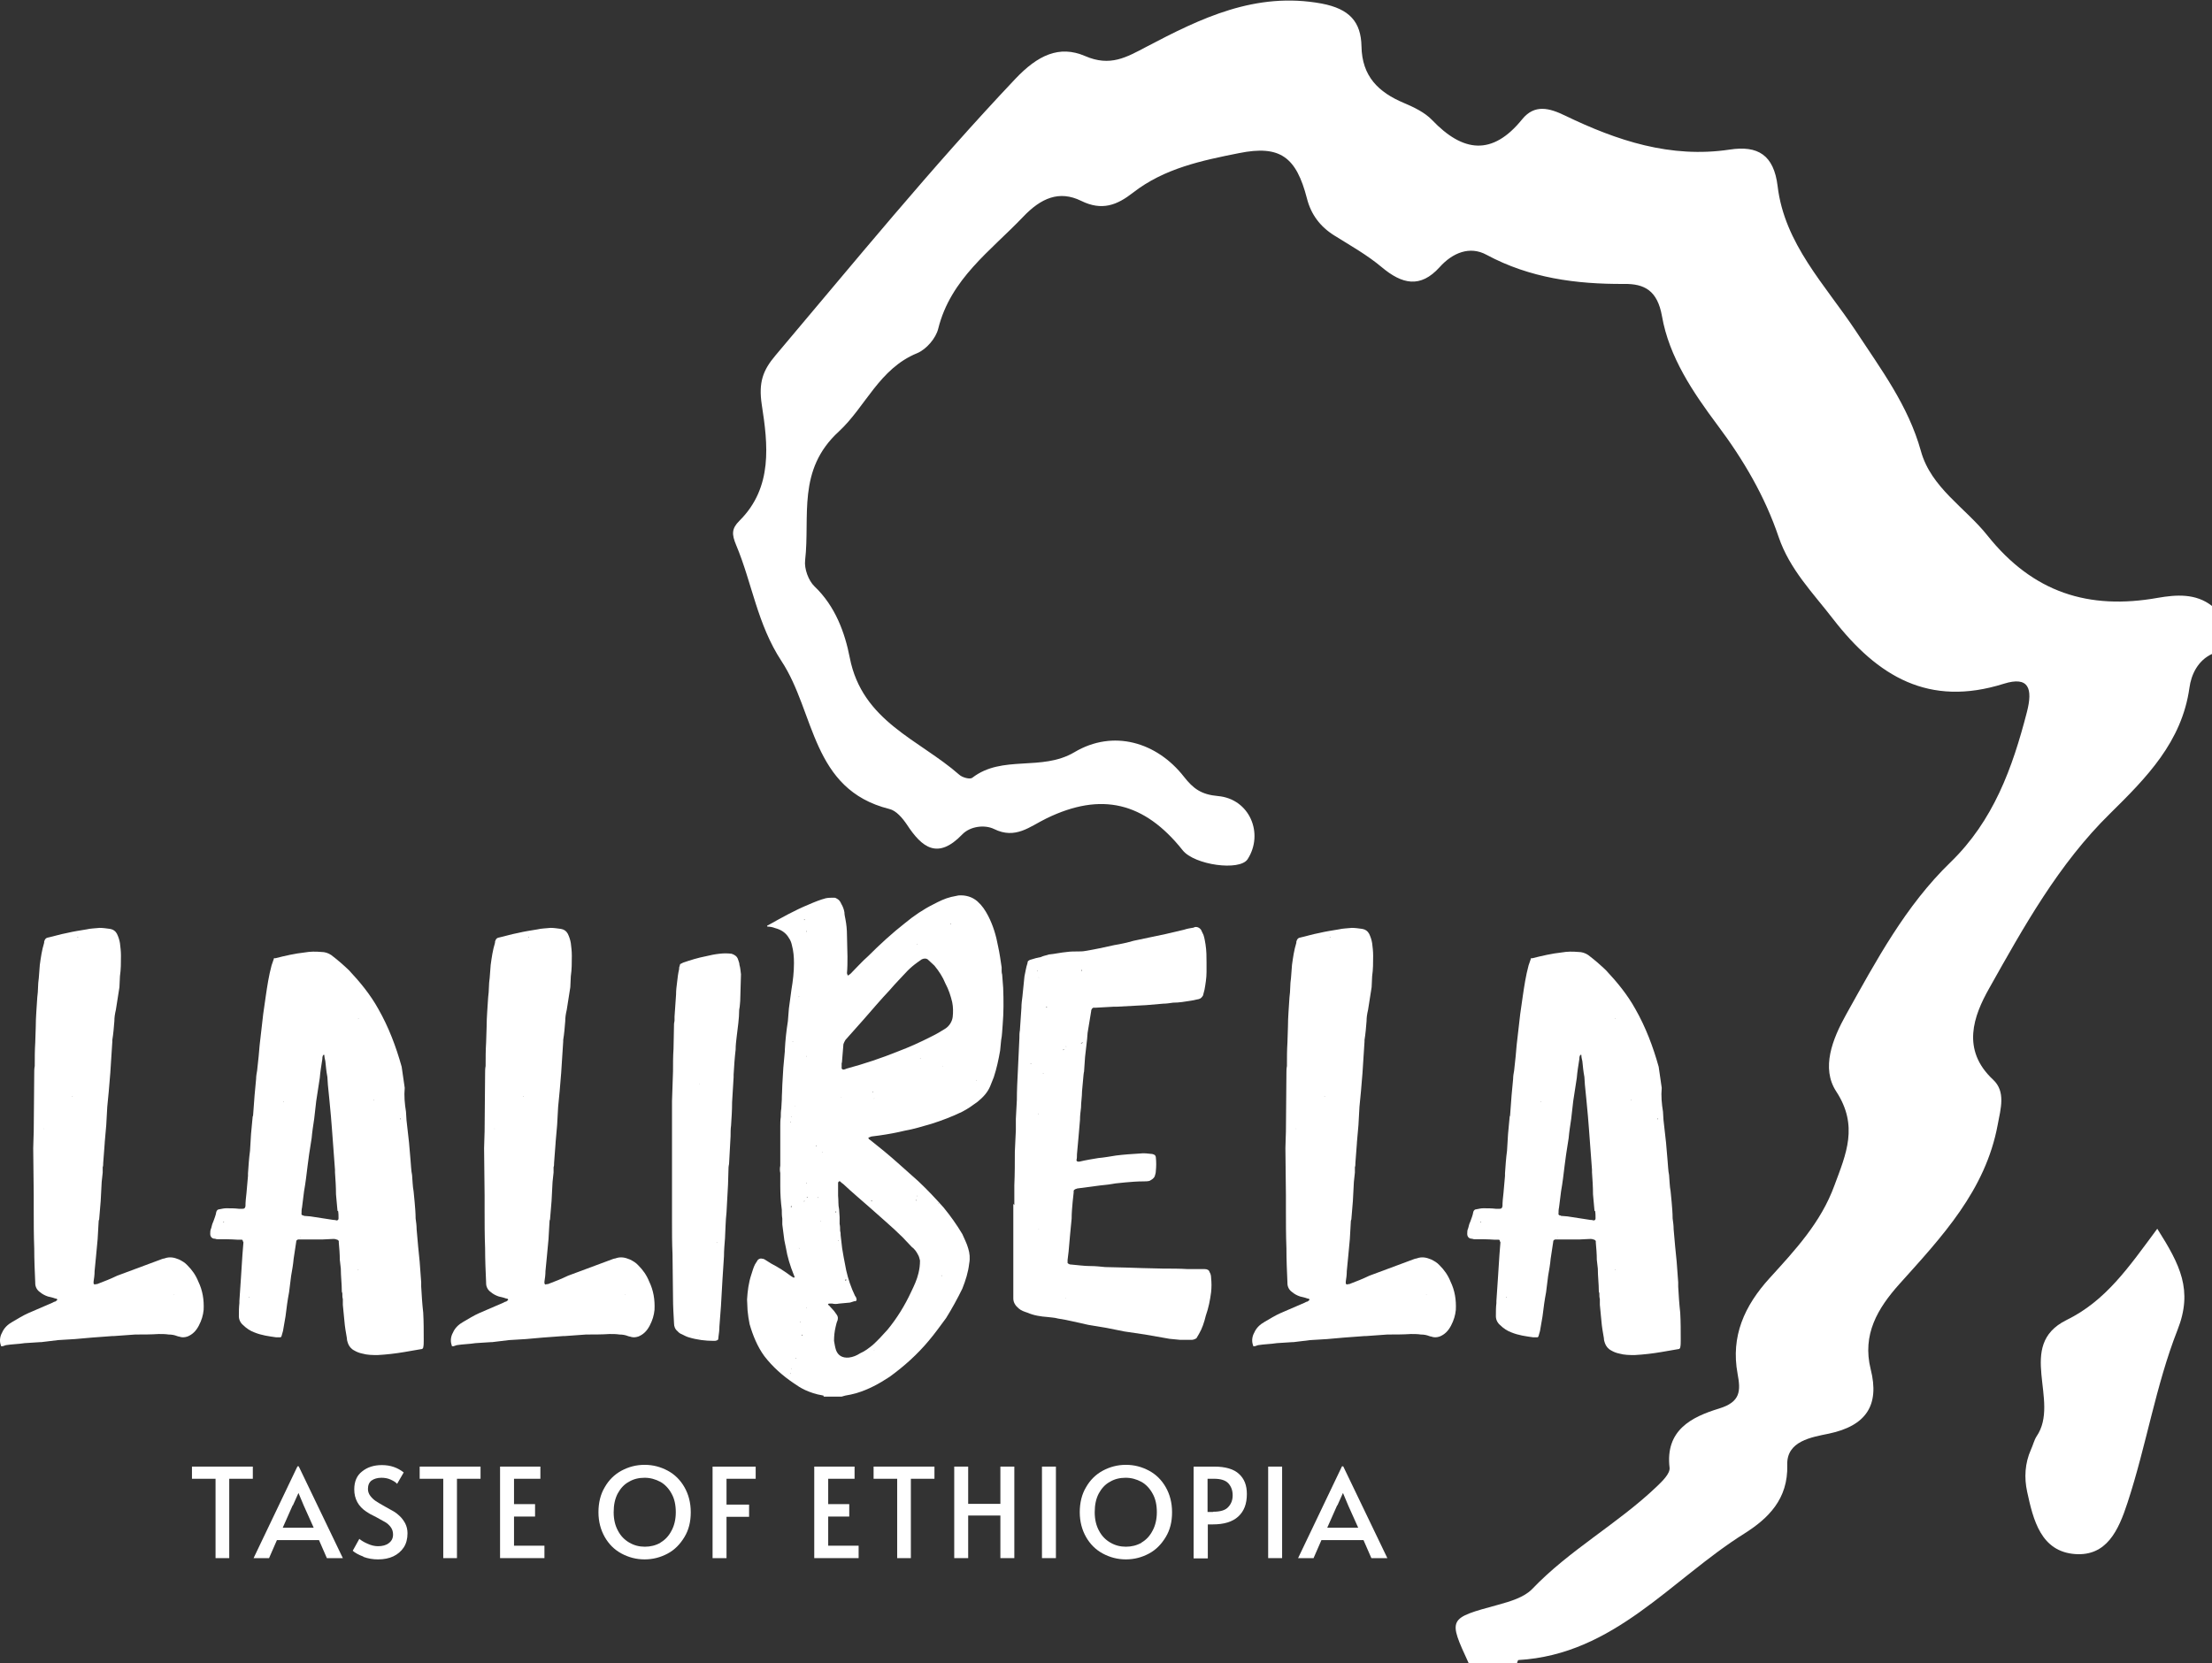 <?xml version="1.0" encoding="UTF-8"?>
<svg id="Layer_2" data-name="Layer 2" xmlns="http://www.w3.org/2000/svg" viewBox="0 0 87.23 65.61">
  <rect x="0" y="0" width="87.23" height="65.61" fill="#333333" stroke="none"/>
  <g id="Layer_1-2" data-name="Layer 1">
    <g>
      <path d="M57.92,65.61c-.82-1.78-.82-1.77,1.16-2.31.47-.13,1.02-.29,1.34-.62,1.48-1.55,3.37-2.57,4.91-4.04.22-.21.53-.51.51-.74-.18-1.49.87-2.01,1.95-2.34.85-.26.86-.69.73-1.38-.27-1.47.27-2.67,1.26-3.76,1.01-1.11,2.03-2.2,2.56-3.66.46-1.24.96-2.35.07-3.71-.6-.92-.15-2.06.39-3.03,1.19-2.13,2.34-4.29,4.12-6.01,1.69-1.64,2.44-3.71,3.01-5.92.24-.93.08-1.43-.91-1.12-2.95.93-4.97-.28-6.73-2.55-.8-1.04-1.71-1.95-2.15-3.24-.54-1.6-1.39-3.05-2.41-4.41-.97-1.3-1.91-2.69-2.19-4.3-.18-1.01-.69-1.28-1.49-1.27-1.9.01-3.72-.23-5.43-1.15-.66-.36-1.34-.08-1.85.49-.76.84-1.48.67-2.28,0-.57-.48-1.23-.85-1.87-1.25-.56-.35-.92-.83-1.08-1.46-.42-1.63-1.05-2.12-2.68-1.79-1.46.29-2.95.6-4.18,1.56-.63.49-1.22.73-2.05.32-.86-.42-1.58-.11-2.29.64-1.29,1.35-2.85,2.44-3.34,4.4-.09.38-.47.82-.83.97-1.5.61-2.04,2.12-3.09,3.09-1.66,1.52-1.13,3.34-1.33,5.08-.04.33.13.8.37,1.03.82.78,1.2,1.83,1.39,2.81.49,2.52,2.74,3.23,4.32,4.62.12.11.42.19.51.12,1.19-.92,2.73-.24,4.03-1.01,1.53-.91,3.25-.4,4.32.97.37.47.68.7,1.34.76,1.25.11,1.82,1.48,1.17,2.49-.31.48-2.1.23-2.56-.35-1.51-1.9-3.21-2.31-5.37-1.26-.66.32-1.22.84-2.07.42-.37-.18-.94-.11-1.25.21-.97,1.01-1.59.53-2.19-.39-.17-.25-.42-.55-.69-.61-3.08-.77-2.92-3.81-4.25-5.83-.96-1.46-1.16-3.08-1.79-4.58-.18-.43-.18-.65.13-.96,1.33-1.32,1.12-3.03.88-4.58-.13-.87.04-1.35.54-1.94,3.11-3.68,6.15-7.41,9.46-10.91.88-.93,1.73-1.34,2.75-.9.99.43,1.63.05,2.41-.36,2.15-1.13,4.31-2.19,6.92-1.71,1.1.21,1.55.72,1.57,1.69.02,1.18.67,1.81,1.67,2.23.4.17.82.37,1.11.67,1.22,1.28,2.38,1.43,3.56-.03.49-.6,1.07-.44,1.69-.14,2.05.99,4.16,1.69,6.49,1.34,1.11-.17,1.74.21,1.89,1.44.27,2.28,1.88,3.9,3.08,5.71.99,1.51,2.07,2.94,2.57,4.74.4,1.45,1.75,2.23,2.63,3.34,1.79,2.24,3.98,2.94,6.72,2.45.7-.12,1.49-.19,2.14.33v1.88c-.57.26-.83.82-.9,1.34-.3,2.14-1.7,3.55-3.13,4.96-2.03,1.99-3.4,4.46-4.77,6.9-.61,1.08-1.11,2.42.16,3.6.5.47.3,1.13.18,1.77-.48,2.6-2.2,4.42-3.87,6.28-.87.97-1.48,2-1.14,3.37.36,1.42-.18,2.23-1.65,2.54-.68.14-1.67.29-1.64,1.23.04,1.36-.76,2.12-1.69,2.71-2.89,1.81-5.13,4.77-8.91,4.99-.03,0-.05.11-.07.17h-1.88Z" style="fill: #fff;"/>
      <path d="M.04,53.1s0-.04-.02-.08c-.04-.14-.02-.31.06-.45.08-.19.23-.33.41-.43.21-.12.41-.25.64-.35l.95-.41s.06-.04.1-.04c.06-.04.08-.06.08-.08-.02-.04-.06-.04-.08-.04-.1-.04-.21-.06-.29-.08-.12-.04-.23-.1-.31-.17-.12-.08-.19-.21-.19-.35v-.02c-.02-.45-.04-.91-.04-1.36-.02-.52-.02-1.03-.02-1.57v-.52c0-.62-.02-1.24-.02-1.86,0-.23.02-.45.02-.66,0-.76.02-1.53.02-2.29,0-.1,0-.19.02-.29,0-.31,0-.62.02-.93,0-.21.02-.41.02-.62,0-.39.04-.79.06-1.16.04-.27.02-.52.06-.76l.04-.52c.04-.29.08-.58.17-.87,0-.04,0-.06.02-.1s.04-.08.1-.1c.27-.06.52-.14.79-.19.25-.06.52-.1.76-.14.17-.04.33-.04.52-.06.12,0,.27.02.41.04.12.02.21.08.27.19.06.12.1.25.12.37.02.17.04.31.04.5,0,.27,0,.54-.04.81,0,.14-.02.29-.02.43l-.14.89c-.04.17-.06.31-.06.45-.02.25-.04.5-.08.74v.06l-.08,1.24-.06.72-.06.62-.04.72-.06.68v.02l-.06.79c0,.06,0,.12-.02.17v.21l-.04.37-.04.76-.06.72s-.02.04-.02.08l-.04.7-.06.64-.06.62c0,.14-.02.29-.04.41v.08s.04.04.04.04c.04-.02.08-.02.1-.02.27-.1.54-.21.79-.33l1.72-.64s.1-.04.14-.04c.21-.08.39-.04.58.04.12.06.23.12.33.23.19.19.33.39.43.64.17.35.23.72.21,1.12-.02.21-.08.41-.19.62s-.25.35-.45.43c-.12.04-.23.04-.33,0-.04,0-.06-.02-.08-.02-.1-.04-.21-.06-.33-.06-.12-.02-.27-.02-.39-.02-.31.02-.62.02-.93.02l-.83.06h-.06l-.81.06-.68.06-.66.04-.66.08h-.04l-.62.04c-.25.04-.5.04-.74.08l-.12.04h-.04ZM1.72,44.52s.02.02.02,0h-.02ZM2.52,38.98s0-.02,0-.02v.02ZM2.87,43.24h-.02v.02l.02-.02ZM3.06,36.96v.02s.02,0,.02-.02h-.02ZM6.88,51.05s-.02,0-.02.02l.02-.02Z" style="fill: #fff;"/>
      <path d="M17.82,53.1s0-.04-.02-.08c-.04-.14-.02-.31.06-.45.08-.19.23-.33.41-.43.21-.12.41-.25.64-.35l.95-.41s.06-.04.1-.04c.06-.04.08-.06.08-.08-.02-.04-.06-.04-.08-.04-.1-.04-.21-.06-.29-.08-.12-.04-.23-.1-.31-.17-.12-.08-.19-.21-.19-.35v-.02c-.02-.45-.04-.91-.04-1.36-.02-.52-.02-1.03-.02-1.57v-.52c0-.62-.02-1.24-.02-1.86,0-.23.02-.45.02-.66,0-.76.02-1.53.02-2.29,0-.1,0-.19.02-.29,0-.31,0-.62.02-.93,0-.21.02-.41.02-.62,0-.39.04-.79.06-1.16.04-.27.02-.52.06-.76l.04-.52c.04-.29.08-.58.17-.87,0-.04,0-.06.02-.1s.04-.08.1-.1c.27-.06.52-.14.79-.19.25-.06.52-.1.76-.14.17-.04.33-.04.52-.06.12,0,.27.02.41.04.12.02.21.08.27.19.06.12.1.25.12.37.02.17.04.31.04.5,0,.27,0,.54-.04.81,0,.14-.02.29-.02.43l-.14.89c-.04.17-.06.31-.06.45-.02.25-.04.5-.08.74v.06l-.08,1.24-.06.72-.06.62-.04.72-.06.68v.02l-.06.79c0,.06,0,.12-.02.17v.21l-.04.37-.04.76-.06.72s-.02.04-.02.08l-.04.7-.06.64-.06.62c0,.14-.02.29-.04.41v.08s.04.04.04.04c.04-.02.08-.02.1-.02.27-.1.54-.21.79-.33l1.72-.64s.1-.04.14-.04c.21-.08.39-.04.58.04.12.06.23.12.33.23.19.19.33.39.43.64.17.35.23.72.21,1.12-.02.21-.08.41-.19.62s-.25.35-.45.43c-.12.04-.23.04-.33,0-.04,0-.06-.02-.08-.02-.1-.04-.21-.06-.33-.06-.12-.02-.27-.02-.39-.02-.31.02-.62.02-.93.02l-.83.06h-.06l-.81.06-.68.06-.66.04-.66.08h-.04l-.62.04c-.25.04-.5.04-.74.08l-.12.04h-.04ZM19.49,44.52s.02.02.02,0h-.02ZM20.3,38.98s0-.02,0-.02v.02ZM20.65,43.24h-.02v.02l.02-.02ZM20.84,36.96v.02s.02,0,.02-.02h-.02ZM24.66,51.05s-.02,0-.02.02l.02-.02Z" style="fill: #fff;"/>
      <path d="M49.42,53.1s0-.04-.02-.08c-.04-.14-.02-.31.06-.45.08-.19.23-.33.41-.43.21-.12.41-.25.64-.35l.95-.41s.06-.04.1-.04c.06-.04.08-.06.08-.08-.02-.04-.06-.04-.08-.04-.1-.04-.21-.06-.29-.08-.12-.04-.23-.1-.31-.17-.12-.08-.19-.21-.19-.35v-.02c-.02-.45-.04-.91-.04-1.36-.02-.52-.02-1.03-.02-1.57v-.52c0-.62-.02-1.24-.02-1.86,0-.23.02-.45.02-.66,0-.76.02-1.53.02-2.29,0-.1,0-.19.02-.29,0-.31,0-.62.02-.93,0-.21.02-.41.02-.62,0-.39.04-.79.06-1.16.04-.27.02-.52.06-.76l.04-.52c.04-.29.08-.58.17-.87,0-.04,0-.06.02-.1s.04-.08.1-.1c.27-.06.52-.14.79-.19.25-.06.52-.1.76-.14.17-.04.33-.04.52-.06.12,0,.27.02.41.04.12.02.21.08.27.19.06.12.1.25.12.37.02.17.04.31.04.5,0,.27,0,.54-.04.81,0,.14-.02.29-.02.43l-.14.89c-.04.17-.06.31-.06.45-.02.25-.04.5-.08.74v.06l-.08,1.24-.06.72-.06.62-.04.72-.06.68v.02l-.06.79c0,.06,0,.12-.02.17v.21l-.04.37-.04.76-.06.72s-.02.04-.02.08l-.04.7-.06.64-.06.62c0,.14-.02.29-.04.41v.08s.04.04.04.04c.04-.02.08-.02.1-.02.27-.1.54-.21.79-.33l1.72-.64s.1-.04.14-.04c.21-.08.39-.04.58.04.12.06.23.12.33.23.19.19.33.39.43.64.17.35.23.72.21,1.12-.02.21-.08.41-.19.62s-.25.35-.45.43c-.12.04-.23.04-.33,0-.04,0-.06-.02-.08-.02-.1-.04-.21-.06-.33-.06-.12-.02-.27-.02-.39-.02-.31.02-.62.02-.93.02l-.83.06h-.06l-.81.06-.68.06-.66.04-.66.08h-.04l-.62.04c-.25.04-.5.04-.74.08l-.12.04h-.04ZM51.1,44.52s.02.02.02,0h-.02ZM51.9,38.98s0-.02,0-.02v.02ZM52.25,43.24h-.02v.02l.02-.02ZM52.44,36.96v.02s.02,0,.02-.02h-.02ZM56.26,51.05s-.02,0-.02.02l.02-.02Z" style="fill: #fff;"/>
      <path d="M10.85,37.8c.39-.1.79-.19,1.16-.23.23-.04.43-.04.66-.02.14,0,.27.04.39.12.25.19.48.39.7.6.45.48.85.97,1.16,1.53.41.72.7,1.49.92,2.28l.12.83c-.03.32,0,.63.05.94,0,.1.02.23.02.33l.1.89.06.7c.02.19.02.39.06.58.02.21.02.43.06.64l.04.41c.02.23.04.45.04.66.02.14.04.29.04.43l.06.68.06.6.06.81v.17c.02.35.04.68.08,1.03.02.35.02.72.02,1.1,0,.08,0,.19-.02.27,0,.02-.02.04-.04.06-.04,0-.08.02-.12.02l-.58.1c-.35.06-.7.1-1.05.12-.21,0-.41,0-.62-.06-.1-.02-.21-.06-.31-.12-.12-.06-.21-.17-.25-.29-.02-.06-.04-.12-.04-.19-.04-.23-.08-.45-.1-.7l-.06-.62v-.23c-.02-.06-.02-.14-.02-.23,0-.02-.02-.04-.02-.06,0-.31-.04-.6-.04-.91l-.04-.35c0-.23-.02-.45-.04-.68v-.06s-.04-.06-.1-.06c-.04-.02-.08-.02-.12-.02-.14,0-.29.02-.41.02h-.97c-.06.02-.08.04-.08.1l-.1.66c-.02.23-.06.45-.1.68l-.08.64c-.06.31-.1.62-.14.95l-.1.58-.06.21s-.02.04-.04.04h-.17c-.29-.04-.58-.08-.85-.19-.17-.06-.33-.17-.45-.29-.1-.08-.17-.21-.17-.35,0-.19,0-.35.02-.52v-.08l.06-.89.06-.93.04-.5s-.02-.02-.02-.04-.02-.06-.04-.06h-.17c-.27-.02-.54-.02-.81-.02-.04,0-.06-.02-.1-.02-.08,0-.17-.06-.17-.19,0-.08,0-.14.04-.23.02-.08.04-.17.08-.25.04-.12.1-.25.12-.39.02-.06.06-.1.12-.1.1-.02.19-.04.27-.04.17,0,.33,0,.5.02h.14c.08,0,.1-.02.12-.1,0-.17.02-.35.04-.52l.06-.68v-.1c.02-.29.04-.6.08-.89l.04-.66.06-.64s0-.06.02-.08l.06-.81.06-.64c0-.1.02-.23.04-.33l.06-.56.04-.45.14-1.22.1-.7c.06-.41.12-.81.23-1.22l.1-.29ZM8.83,48.18s-.02.02-.02.04h.02v-.04ZM9.84,51.16h-.02s0,.02.02.02v-.02ZM11.2,43.45l-.02.02h.02v-.02ZM13.31,47.77l-.06-.66c0-.29-.02-.58-.04-.87v-.1l-.12-1.61-.04-.5-.06-.64-.06-.6c0-.1-.02-.21-.02-.31-.04-.21-.06-.41-.08-.62-.02-.08-.04-.17-.04-.25h-.04c-.04.06-.04.12-.04.17-.04.25-.08.5-.1.74l-.14.91-.08.7c-.04.27-.08.52-.1.76l-.1.64-.06.45c-.04.33-.08.68-.14,1.01l-.08.64c-.02.08-.02.17-.02.25-.02.02.02.04.04.06.02,0,.04,0,.06.02.08,0,.17.02.25.02l.91.14s.08,0,.12.02c.06,0,.08-.04.08-.08,0-.1,0-.21-.02-.31h.02ZM11.84,48.8s.02.02.02,0h-.02ZM13.83,48.43h-.02M14.14,40.18v-.02h-.02l.02.02ZM14.14,50.08h-.02v.02l.02-.02ZM14.43,52.44s0,0,0-.02v.02ZM14.74,43.41l.02-.02h-.02v.02ZM15.79,44.15s.02,0,.02-.02c-.02-.02-.04,0-.02.02Z" style="fill: #fff;"/>
      <path d="M60.42,37.8c.39-.1.79-.19,1.16-.23.23-.04.43-.04.66-.02.14,0,.27.04.39.12.25.19.48.39.7.6.45.48.85.97,1.16,1.53.41.72.7,1.49.92,2.28l.12.83c-.03.32,0,.63.05.94,0,.1.02.23.02.33l.1.89.06.7c.02.19.02.39.06.58.02.21.02.43.06.64l.04.41c.02.23.04.45.04.66.02.14.04.29.04.43l.06.68.06.6.06.81v.17c.02.35.04.68.08,1.03.02.35.02.72.02,1.1,0,.08,0,.19-.02.27,0,.02-.02.04-.04.06-.04,0-.08.02-.12.02l-.58.1c-.35.06-.7.1-1.05.12-.21,0-.41,0-.62-.06-.1-.02-.21-.06-.31-.12-.12-.06-.21-.17-.25-.29-.02-.06-.04-.12-.04-.19-.04-.23-.08-.45-.1-.7l-.06-.62v-.23c-.02-.06-.02-.14-.02-.23,0-.02-.02-.04-.02-.06,0-.31-.04-.6-.04-.91l-.04-.35c0-.23-.02-.45-.04-.68v-.06s-.04-.06-.1-.06c-.04-.02-.08-.02-.12-.02-.14,0-.29.02-.41.02h-.97c-.06.02-.08.04-.08.1l-.1.66c-.02.23-.06.45-.1.68l-.08.64c-.06.31-.1.62-.14.95l-.1.58-.06.21s-.02.04-.04.04h-.17c-.29-.04-.58-.08-.85-.19-.17-.06-.33-.17-.45-.29-.1-.08-.17-.21-.17-.35,0-.19,0-.35.02-.52v-.08l.06-.89.06-.93.04-.5s-.02-.02-.02-.04-.02-.06-.04-.06h-.17c-.27-.02-.54-.02-.81-.02-.04,0-.06-.02-.1-.02-.08,0-.17-.06-.17-.19,0-.08,0-.14.04-.23.02-.08.04-.17.08-.25.04-.12.1-.25.12-.39.02-.06.06-.1.12-.1.1-.02.19-.04.27-.04.17,0,.33,0,.5.02h.14c.08,0,.1-.02.12-.1,0-.17.02-.35.04-.52l.06-.68v-.1c.02-.29.04-.6.08-.89l.04-.66.06-.64s0-.06.02-.08l.06-.81.06-.64c0-.1.02-.23.04-.33l.06-.56.04-.45.14-1.22.1-.7c.06-.41.12-.81.23-1.22l.1-.29ZM58.4,48.18s-.02.02-.02.04h.02v-.04ZM59.41,51.16h-.02s0,.02.02.02v-.02ZM60.77,43.45l-.02.02h.02v-.02ZM62.88,47.77l-.06-.66c0-.29-.02-.58-.04-.87v-.1l-.12-1.61-.04-.5-.06-.64-.06-.6c0-.1-.02-.21-.02-.31-.04-.21-.06-.41-.08-.62-.02-.08-.04-.17-.04-.25h-.04c-.04.06-.04.12-.04.17-.04.25-.08.5-.1.74l-.14.91-.08.7c-.04.27-.08.52-.1.76l-.1.64-.06.45c-.04.33-.08.68-.14,1.01l-.08.64c-.02.08-.02.17-.02.25-.02.02.02.04.04.06.02,0,.04,0,.06.02.08,0,.17.02.25.02l.91.14s.08,0,.12.02c.06,0,.08-.04.08-.08,0-.1,0-.21-.02-.31h.02ZM61.41,48.8s.02.02.02,0h-.02ZM63.4,48.43h-.02M63.71,40.18v-.02h-.02l.02.02ZM63.71,50.08h-.02v.02l.02-.02ZM64,52.44s0,0,0-.02v.02ZM64.31,43.41l.02-.02h-.02v.02ZM65.36,44.15s.02,0,.02-.02c-.02-.02-.04,0-.02.02Z" style="fill: #fff;"/>
      <path d="M29.19,39.48c0,.08-.02.17-.02.23,0,.04-.02.08-.02.12,0,.35-.06.72-.1,1.07-.02.17-.04.33-.04.5-.04.33-.06.66-.08.99v.1l-.06.99c0,.31-.02.6-.04.91-.02.14-.02.29-.02.43l-.06,1.1s-.02.08-.02.12c0,.23-.02.45-.02.68l-.06,1.1c-.04.35-.04.7-.06,1.03-.02.25-.04.48-.04.7l-.06.93-.06,1.05-.06.79c0,.14-.02.29-.04.43,0,.04,0,.06-.02.1,0,0-.02.02-.04.02-.04.02-.08.02-.12.02-.33,0-.66-.04-.99-.14-.08-.02-.19-.08-.27-.12-.06-.02-.12-.06-.17-.12-.1-.08-.14-.19-.14-.31-.02-.35-.04-.68-.04-1.01,0-.58-.02-1.14-.02-1.72-.02-.43-.02-.87-.02-1.3v-4.73l.04-1.18c0-.29,0-.6.02-.89,0-.33.02-.66.02-.99,0-.04.02-.08.02-.14v-.14l.06-.87c0-.17.02-.33.04-.48.02-.19.04-.35.08-.52,0-.04,0-.08.02-.12,0-.02.02-.06.02-.08l.12-.06c.29-.1.58-.19.89-.25.17-.04.35-.08.54-.1.17-.02.31-.02.48,0,.12.04.21.1.25.21.02.08.06.14.06.23.04.12.04.25.06.37M27.41,40.18v-.02.02ZM27.41,50.1v-.02.02ZM27.58,42.74s0,.02.02.02l-.02-.02ZM27.58,52.67s0,.02.02.02l-.02-.02ZM28.26,49.03l.02-.02h-.02v.02Z" style="fill: #fff;"/>
      <path d="M32.49,55.06s-.04-.02-.06-.02c-.25-.04-.48-.12-.68-.21-.17-.08-.31-.17-.45-.27-.43-.29-.83-.64-1.16-1.07-.27-.37-.45-.81-.58-1.26-.04-.19-.06-.35-.08-.54,0-.14-.02-.29-.02-.43.02-.33.06-.66.17-.99.04-.12.08-.27.14-.39l.12-.19c.06-.04.1-.06.17-.04.04,0,.06.02.08.02l.27.17c.27.14.54.31.79.5l.1.06s.02,0,.02-.02h.02l-.04-.1c-.14-.35-.25-.7-.31-1.07l-.06-.29-.08-.62v-.23c-.02-.12-.02-.23-.02-.35-.04-.31-.06-.6-.06-.93v-.52c-.02-.1-.02-.19,0-.29v-1.57c0-.1,0-.23.02-.35,0-.1,0-.23.02-.33,0-.12.02-.25.02-.35,0-.21.02-.39.02-.58l.04-.68.06-.66v-.06c.02-.37.06-.74.12-1.12l.04-.5.1-.74c.06-.35.1-.7.1-1.05,0-.25-.02-.48-.08-.7-.02-.1-.06-.21-.12-.29-.12-.21-.31-.33-.54-.39-.1-.04-.21-.06-.31-.06,0-.02-.02-.02,0-.04,0,0,.02-.02.04-.02.52-.29,1.03-.58,1.59-.81.23-.1.45-.19.68-.25.1-.02.21-.02.33-.02.04,0,.08.02.14.06s.1.1.14.19c.06.1.1.21.12.33,0,.08.02.17.04.27.04.21.06.41.06.62,0,.29.02.56.02.85,0,.23,0,.43-.02.66,0,.02.02.04.02.06s.04.04.04.02l.08-.06c.23-.23.45-.48.7-.7.45-.45.95-.91,1.45-1.3.35-.29.72-.54,1.12-.74.23-.12.45-.23.7-.29l.29-.06c.29-.02.54.06.74.23.19.17.31.35.43.58.19.37.31.76.39,1.2.06.27.1.56.14.83v.14s0,.08.02.14l.04.52c.02.5.02.99-.02,1.47-.02.21-.02.41-.06.6l-.04.41c-.06.35-.14.72-.25,1.05l-.14.35c-.1.25-.29.45-.5.62-.19.14-.37.27-.6.39-.39.19-.81.35-1.22.48-.35.1-.7.21-1.05.27-.33.08-.66.14-1.01.19l-.31.04-.1.04s-.02.02-.02.02c.02.04.04.06.08.08.37.29.72.58,1.07.89l.83.74c.35.33.68.68.99,1.03.27.33.52.68.74,1.05.08.19.17.35.23.56.06.19.08.39.04.6-.04.35-.14.66-.27.99-.19.39-.41.79-.64,1.16-.23.31-.45.62-.68.89-.45.54-.97,1.01-1.55,1.43-.41.27-.83.5-1.3.64-.14.04-.31.08-.45.1l-.14.04h-.72ZM31.19,44.25h-.02s0,.02.02.02v-.02ZM31.19,54.17s-.02,0-.02.02h.02v-.02ZM31.21,44.04l-.02.02h.02v-.02ZM31.21,47.62v-.06s-.02.02-.02.02v.04h.02ZM31.19,53.99h.02v-.02l-.02.02ZM31.27,41.07l-.02.02h.02v-.02ZM31.33,43.63s.02,0,.02-.02t-.02.02ZM31.4,53.59s0-.02-.02-.02t0,.02h.02ZM31.5,39.33l.02-.02h-.02v.02ZM31.52,49.23h-.02l.02.02v-.02ZM31.56,52.13h-.02s0,.02.02.02v-.02ZM31.64,52.68v-.04s-.02.02-.02.02c0,.02,0,.04.02.02ZM31.71,36.29h.02s.02-.02,0-.02h-.02v.02ZM31.73,47.37s-.02,0-.02,0v.04M31.79,36.73v.02h.02s0-.02,0-.02h-.02ZM31.81,41.65s-.02.02-.02.02h.02v-.02ZM31.81,46.67s0-.02-.02-.02v.02h.02ZM31.81,51.59v-.02l-.02.02h.02ZM31.81,37.31h.04M31.81,47.21s.02.02.02.02c0,0,.02,0,.02-.02h-.04ZM32.2,45.18s-.02.02-.02.02t.02.02v-.04ZM32.24,47.25s.02,0,.02-.02h-.02M32.35,48.16v.02l.02-.02h-.02ZM32.43,45.45h-.02s.02.02.02.02v-.02ZM33.71,51.32l-.19.06-.43.04c-.1.02-.19.02-.27,0h-.1s-.06,0-.06.02c-.02.02,0,.04.02.04l.21.23.1.14c.06.08.06.14.04.23-.04.08-.06.19-.08.27-.04.17-.06.35-.06.54.02.12.04.25.08.37.08.21.25.31.5.29.17-.02.31-.08.45-.17.19-.08.35-.21.5-.33.21-.19.39-.39.58-.6.37-.45.68-.95.93-1.49.12-.25.23-.48.29-.74.04-.17.06-.31.06-.5-.02-.08-.04-.17-.08-.23-.06-.12-.14-.23-.25-.31l-.35-.37c-.41-.41-.87-.79-1.3-1.18-.35-.31-.7-.6-1.05-.93-.04-.02-.08-.06-.12-.1-.02,0-.04-.02-.04,0l-.04.04v.52c.02.19,0,.37.04.54,0,.1.02.21.02.31v.27c.02.08.02.19.02.27.02.06.02.1.02.17l.06.52.06.35.1.52c.08.35.19.68.35,1.01.04.04.06.1.06.17-.02.02-.04.04-.06.04ZM32.97,47.79h-.02s-.02.02,0,.02c0,.02.02.02.02,0,.02,0,0-.02,0-.02ZM33.05,48.92v.02s.02,0,.02-.02h-.02ZM33.17,43.28s0,.02.02,0h-.02ZM33.19,41.92v.23s.04.04.06.04c.04,0,.1-.02.14-.04.7-.19,1.36-.41,2.03-.68.45-.17.89-.37,1.3-.58.21-.1.39-.21.58-.33.14-.1.25-.27.27-.45s.02-.39-.02-.58c-.06-.25-.14-.5-.27-.74-.1-.25-.25-.48-.43-.7l-.27-.25c-.06-.04-.14-.04-.23,0l-.17.12c-.14.1-.27.21-.39.33-.23.25-.48.5-.7.76-.35.37-.68.76-1.03,1.16l-.72.81s-.06.1-.08.17l-.06.74ZM33.36,50.47s-.02,0-.04.02l.02.02s.02,0,.02,0c.02-.02.02-.04,0-.04ZM34.39,47.37l-.02-.02h-.02s.02.02.02.04l.02-.02ZM34.41,43.09s.02-.02.02-.02l-.02-.02v.04ZM34.46,43.34s.02,0,.02-.02l-.02.02ZM34.46,53.26s.02,0,.02-.02l-.02.02ZM36.13,47.33h-.02s0,.02.02.04v-.04ZM36.17,37.24l-.02.02h.02v-.02ZM36.15,47.17l.02.02v-.02h-.02ZM36.3,41.75h-.02l.02.02v-.02ZM36.3,51.67h-.02M37.02,47.46h-.02l.02.02v-.02ZM37.14,50.31h-.02s0,.02.02.02v-.02ZM37.16,52v-.02M37.18,42.06s-.02.02,0,.02v-.02ZM37.49,36.42s-.02.02-.02.02l.02.02M38.51,42.62v-.02l-.02.02h.02Z" style="fill: #fff;"/>
      <path d="M40,47.54v-.79c.02-.45.02-.89.02-1.32l.04-.85v-.45l.04-.74c0-.39.02-.76.04-1.16l.06-1.28c0-.1,0-.21.02-.31l.06-.89c0-.14.02-.31.04-.45l.08-.79c.04-.17.06-.35.12-.52,0-.02,0-.04.02-.08l.06-.04s.04-.02.06-.02c.12-.04.27-.08.39-.1.08-.04.17-.06.25-.08.02,0,.04-.02.06-.02.23-.02.48-.08.72-.1.14-.02.29-.02.43-.02.08,0,.19,0,.29-.02.37-.06.74-.14,1.14-.23.25-.04.52-.1.76-.17l1.28-.27.72-.17c.12-.04.25-.06.37-.08.02,0,.02-.02.04-.02.1-.02.19.02.25.1l.1.21c.04.12.06.25.08.37.04.25.04.5.04.72v.37c0,.23-.04.48-.08.7l-.06.23c-.04.06-.08.12-.17.14l-.29.06c-.25.04-.48.08-.72.08-.14.02-.27.04-.39.04l-.7.06h-.02l-1.12.06h-.12l-.72.04h-.08s-.06.04-.06.06c-.02.04-.02.06-.02.08l-.14.85c0,.08-.02.17-.02.25l-.08.7-.04.58s-.02.08-.02.12l-.06.66c0,.21-.04.43-.04.64-.02.17-.04.31-.04.48l-.06.7-.06.66c0,.08,0,.17-.02.23,0,.04.04.06.06.06h.06c.25-.06.5-.1.74-.14.23-.02.45-.06.7-.1.31-.04.62-.06.95-.08.14-.02.31,0,.48.02.02,0,.06.02.1.04.02.02.04.06.04.08.02.19.02.37,0,.56,0,.06-.02.12-.04.19-.04.1-.12.14-.21.19-.08.02-.17.02-.25.02-.23,0-.48.02-.7.04l-.39.04c-.21.04-.39.06-.6.08l-.91.12s-.04.02-.06.02c-.04.02-.08.04-.08.08v.06l-.04.37c-.02.23-.04.43-.04.66l-.06.62-.06.68-.04.33v.12s.04.04.06.04c.02.02.06.02.08.02.25.02.5.06.76.06.19,0,.39.02.58.04.27,0,.56.02.83.02.21,0,.41.02.62.02.29,0,.56.02.83.02.33,0,.66,0,.99.02h.66c.1,0,.17.04.19.12.04.06.06.14.06.23.02.19.02.37,0,.56-.04.31-.1.62-.21.93-.06.25-.14.5-.27.72l-.1.17s-.1.06-.17.06h-.48l-.41-.04-.97-.17-.81-.12-.7-.14-.72-.12c-.39-.08-.79-.19-1.2-.25-.14-.04-.27-.04-.41-.06-.27-.02-.54-.06-.79-.17-.12-.04-.25-.08-.35-.17-.12-.1-.21-.23-.21-.39v-3.72h.02ZM40.66,41.94s-.02,0-.02.02h.02v-.02ZM40.91,38.3s0-.02-.02-.02t.02.04v-.02ZM40.93,43.92v.02h.02M40.97,38.57s0-.02-.02-.02l.02.02ZM40.97,48.49s0-.02-.02-.02l.02.02ZM41.12,42.35s.02.02.04,0h-.04ZM41.3,39.71h-.04s-.02.02,0,.02c0,0,.02,0,.04-.02ZM41.94,41.4s-.02,0-.02.02h.02s.02-.02.04-.02h-.04ZM41.99,41.4l.06-.08-.06.08ZM42.03,41.28s-.02-.02-.02,0h.02ZM42.03,51.2s-.02-.02-.02,0h.02ZM42.03,41.28s.02.02.04.02t-.04-.02ZM42.61,41.17s.04-.02.06-.02t.02-.02v-.02M42.65,38.26s-.02.02,0,.02v.02s.02,0,.02-.02c0,0,0-.02-.02-.02ZM45,52.34h.02-.02Z" style="fill: #fff;"/>
      <g>
        <path d="M8.49,58.33h-.92v-.48h2.4v.48h-.93v3.13h-.54v-3.13Z" style="fill: #fff;"/>
        <path d="M11.78,57.84l1.74,3.62h-.63l-.31-.71h-1.66l-.31.71h-.61l1.73-3.62h.05ZM11.54,59.38l-.39.88h1.22l-.39-.87-.21-.5h0l-.22.49Z" style="fill: #fff;"/>
        <path d="M14.33,61.4c-.19-.07-.33-.15-.42-.23l.26-.47c.07.06.18.13.32.19.15.07.29.1.42.1.17,0,.32-.04.42-.12.11-.08.17-.19.17-.34,0-.11-.03-.21-.09-.29-.06-.08-.13-.15-.22-.2-.09-.05-.21-.12-.36-.2-.19-.09-.31-.16-.38-.21-.32-.21-.48-.51-.48-.88,0-.31.1-.55.31-.71.21-.17.47-.25.78-.25.34,0,.62.1.86.29l-.26.45c-.06-.07-.15-.12-.26-.17-.11-.05-.23-.07-.36-.07-.16,0-.29.04-.39.11-.09.07-.14.18-.14.33,0,.1.03.19.09.27.06.08.13.15.22.21.09.06.21.13.37.22.15.08.26.15.34.19.08.05.15.1.22.17.09.08.17.19.23.3.06.12.09.25.09.39,0,.22-.05.41-.15.56-.1.15-.24.27-.41.35s-.37.12-.6.12c-.2,0-.39-.03-.58-.1Z" style="fill: #fff;"/>
        <path d="M17.47,58.33h-.92v-.48h2.4v.48h-.93v3.13h-.54v-3.13Z" style="fill: #fff;"/>
        <path d="M19.73,57.85h1.58v.48h-1.04v1h.83v.49h-.83v1.15h1.2v.49h-1.75v-3.61Z" style="fill: #fff;"/>
        <path d="M24.51,61.28c-.28-.15-.5-.37-.66-.65s-.25-.61-.25-.98.08-.71.25-.99c.16-.28.38-.5.66-.65.28-.15.58-.23.91-.23s.63.08.91.23c.28.15.5.37.66.65.16.28.25.61.25.99s-.08.7-.25.98-.38.5-.66.65c-.28.15-.58.23-.91.23s-.63-.08-.91-.23ZM26.04,60.85c.19-.11.33-.26.44-.47.11-.2.17-.45.17-.73s-.05-.53-.17-.74c-.11-.2-.26-.36-.44-.46-.19-.1-.39-.16-.62-.16s-.44.05-.62.16c-.19.1-.33.26-.44.46-.11.21-.16.45-.16.74s.06.53.17.73c.11.21.26.36.45.47s.39.16.61.16.43-.05.62-.16Z" style="fill: #fff;"/>
        <path d="M28.1,57.85h1.7v.48h-1.15v1.02h.89v.48h-.89v1.63h-.55v-3.61Z" style="fill: #fff;"/>
        <path d="M32.12,57.85h1.58v.48h-1.04v1h.83v.49h-.83v1.15h1.2v.49h-1.75v-3.61Z" style="fill: #fff;"/>
        <path d="M35.37,58.33h-.92v-.48h2.4v.48h-.93v3.13h-.54v-3.13Z" style="fill: #fff;"/>
        <path d="M37.63,57.85h.55v1.47h1.27v-1.47h.55v3.61h-.55v-1.68h-1.27v1.68h-.55v-3.61Z" style="fill: #fff;"/>
        <path d="M41.09,57.85h.55v3.61h-.55v-3.61Z" style="fill: #fff;"/>
        <path d="M43.49,61.28c-.28-.15-.5-.37-.66-.65s-.25-.61-.25-.98.08-.71.25-.99c.16-.28.38-.5.66-.65.28-.15.58-.23.91-.23s.63.08.91.23c.28.15.5.37.66.65.16.28.25.61.25.99s-.08.7-.25.98-.38.5-.66.65c-.28.15-.58.23-.91.23s-.63-.08-.91-.23ZM45.01,60.85c.19-.11.33-.26.44-.47.11-.2.17-.45.17-.73s-.05-.53-.17-.74c-.11-.2-.26-.36-.44-.46-.19-.1-.39-.16-.62-.16s-.44.05-.62.16c-.19.1-.33.26-.44.46-.11.21-.16.45-.16.74s.06.53.17.73c.11.21.26.36.45.47s.39.16.61.16.43-.05.62-.16Z" style="fill: #fff;"/>
        <path d="M47.08,57.85h.8c.45,0,.78.1.98.29.21.19.31.45.31.79,0,.39-.11.68-.34.89-.23.21-.56.31-1.01.31h-.19v1.34h-.56v-3.61ZM47.84,59.63c.29,0,.49-.06.6-.19.12-.13.17-.28.17-.46,0-.19-.06-.35-.17-.47-.11-.12-.3-.18-.56-.18h-.26v1.31h.21Z" style="fill: #fff;"/>
        <path d="M50.01,57.85h.55v3.61h-.55v-3.61Z" style="fill: #fff;"/>
        <path d="M52.97,57.84l1.74,3.62h-.63l-.31-.71h-1.66l-.31.71h-.61l1.73-3.62h.05ZM52.73,59.38l-.39.88h1.22l-.39-.87-.21-.5h0l-.22.49Z" style="fill: #fff;"/>
      </g>
      <path d="M85.08,48.48c.89,1.41,1.41,2.41.79,3.98-.86,2.19-1.23,4.56-1.97,6.81-.36,1.11-.83,2.12-2.07,2.03-1.35-.1-1.65-1.35-1.89-2.46-.12-.55-.09-1.12.15-1.66.08-.17.12-.36.22-.52.96-1.4-.84-3.59,1.18-4.59,1.55-.76,2.44-2.06,3.58-3.6Z" style="fill: #fff;"/>
    </g>
  </g>
</svg>